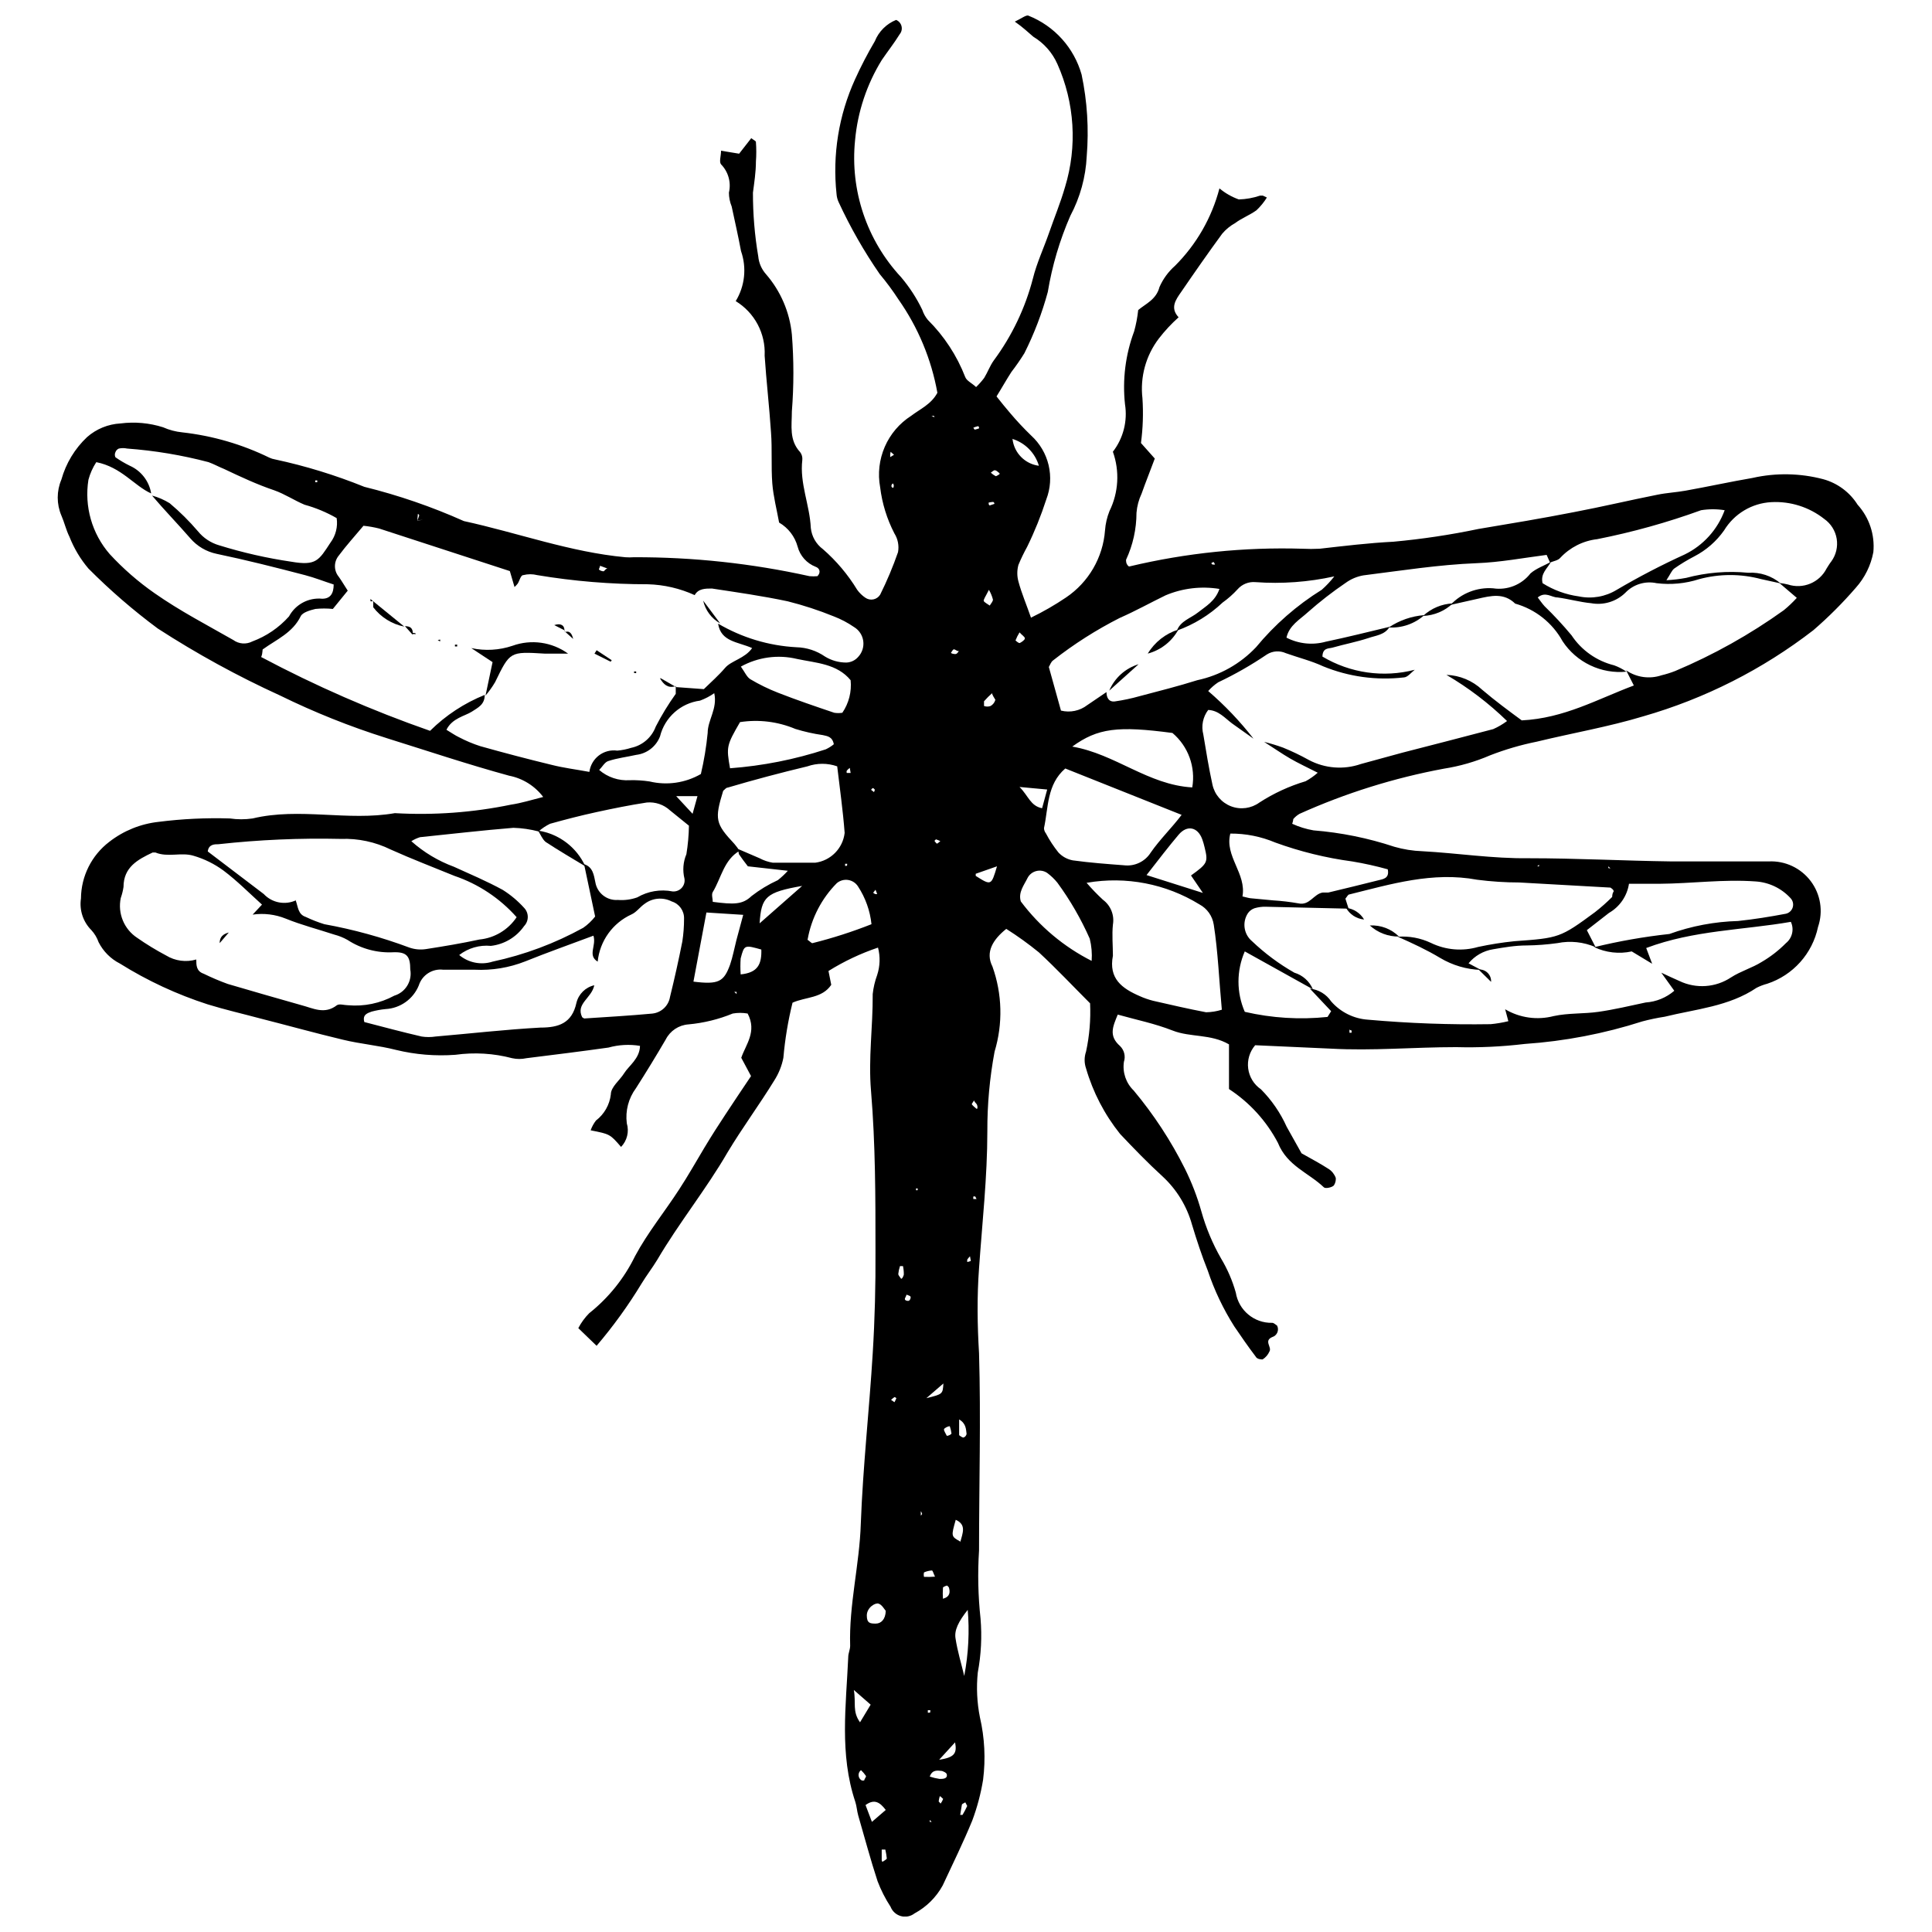 <?xml version="1.0" encoding="UTF-8"?>
<!-- Uploaded to: SVG Repo, www.svgrepo.com, Generator: SVG Repo Mixer Tools -->
<svg width="800px" height="800px" version="1.1" viewBox="144 144 512 512" xmlns="http://www.w3.org/2000/svg">
 <defs>
  <clipPath id="a">
   <path d="m159 148.09h482v503.81h-482z"/>
  </clipPath>
 </defs>
 <g clip-path="url(#a)">
  <path d="m376.69 395.12c-4.602 1.551-9.012 3.633-13.133 6.203l0.734 3.664c-2.426 3.609-6.707 3.156-10.262 4.734-1.188 4.797-1.996 9.68-2.426 14.602-0.418 2.144-1.242 4.191-2.422 6.031-3.945 6.426-8.457 12.516-12.348 18.996-5.637 9.754-12.91 18.715-18.66 28.523-1.297 2.141-2.875 4.172-4.172 6.312v0.004c-3.519 5.797-7.496 11.301-11.895 16.461l-4.848-4.68c0.754-1.449 1.723-2.781 2.875-3.945 5.141-4.082 9.301-9.262 12.176-15.164 3.324-6.199 7.836-11.727 11.668-17.645 2.367-3.609 4.453-7.328 6.652-10.992 2.199-3.664 3.719-5.977 5.637-8.906 1.918-2.93 4.453-6.707 6.766-10.148l-2.59-4.848c1.184-3.496 4.227-6.934 1.691-11.727-1.309-0.23-2.644-0.23-3.949 0-3.742 1.539-7.695 2.508-11.723 2.875-2.578 0.18-4.867 1.699-6.035 4.004-2.535 4.34-5.188 8.68-7.891 12.91-1.98 2.668-2.848 6.004-2.426 9.301 0.664 2.207 0.082 4.602-1.52 6.258-2.93-3.383-2.93-3.383-8.062-4.398 0.328-0.934 0.805-1.809 1.41-2.594 2.203-1.68 3.625-4.184 3.945-6.934 0-1.973 2.367-3.719 3.551-5.637 1.184-1.918 4.117-3.832 4.172-7.215-2.781-0.461-5.629-0.309-8.344 0.449-7.215 1.016-14.488 1.918-21.762 2.82h0.004c-1.246 0.273-2.535 0.273-3.777 0-4.91-1.297-10.023-1.602-15.051-0.902-5.281 0.391-10.586-0.047-15.73-1.297-4.621-1.184-9.473-1.578-14.094-2.707-7.328-1.746-14.602-3.777-21.93-5.637-4.621-1.238-9.301-2.312-13.867-3.719-8.176-2.637-15.996-6.269-23.281-10.824-2.43-1.234-4.402-3.211-5.637-5.641-0.414-1.188-1.066-2.281-1.918-3.211-2.203-2.203-3.227-5.32-2.762-8.398 0.047-5.891 2.816-11.426 7.496-14.996 3.785-2.945 8.312-4.781 13.078-5.301 6.262-0.797 12.578-1.098 18.887-0.902 2 0.293 4.031 0.293 6.031 0 12.457-2.988 25.199 0.789 37.715-1.41v0.004c10.312 0.594 20.664-0.164 30.781-2.258 2.707-0.395 5.356-1.238 8.512-2.031v0.004c-2.211-2.926-5.422-4.934-9.02-5.637-10.938-2.988-21.703-6.594-32.527-9.977v-0.004c-9.668-3.043-19.09-6.812-28.188-11.273-11.227-5.121-22.059-11.055-32.414-17.758-6.516-4.832-12.66-10.145-18.379-15.898-2.121-2.504-3.816-5.344-5.016-8.398-0.902-1.805-1.352-3.832-2.141-5.637h-0.004c-1.293-3.047-1.293-6.484 0-9.527 1.203-4.312 3.562-8.211 6.82-11.277 2.465-2.16 5.582-3.43 8.852-3.606 3.789-0.484 7.637-0.137 11.277 1.016 1.625 0.723 3.356 1.18 5.129 1.352 8.012 0.898 15.812 3.168 23.055 6.707 0.469 0.219 0.961 0.371 1.469 0.453 8.086 1.734 16.008 4.168 23.676 7.269 9.047 2.238 17.875 5.273 26.383 9.078 14.262 3.102 28.188 8.23 42.789 9.582h-0.004c0.754 0.055 1.504 0.055 2.258 0 15.656-0.051 31.273 1.633 46.562 5.019 0.695 0.062 1.395 0.062 2.086 0 1.129-1.184 0.395-2.199-0.449-2.481-2.367-0.914-4.148-2.906-4.793-5.356-0.734-2.688-2.496-4.973-4.906-6.371-0.621-3.438-1.523-6.879-1.805-10.371-0.34-4.512 0-9.02-0.34-13.531-0.449-6.82-1.238-13.586-1.691-20.352h0.004c0.137-2.871-0.504-5.727-1.852-8.266-1.352-2.539-3.359-4.672-5.816-6.164 2.434-3.984 2.949-8.844 1.41-13.25-0.734-3.945-1.637-7.891-2.481-11.84v0.004c-0.477-1.164-0.727-2.41-0.73-3.664 0.637-2.695-0.152-5.523-2.086-7.5-0.562-0.676 0-2.199 0-3.609l4.793 0.789 3.215-4.117c0.621 0.508 1.238 0.734 1.238 1.016l-0.004 0.004c0.129 1.727 0.129 3.461 0 5.188 0 2.762-0.449 5.637-0.789 8.23-0.012 5.664 0.461 11.324 1.41 16.91 0.164 1.734 0.875 3.375 2.031 4.68 3.902 4.488 6.305 10.086 6.875 16.008 0.535 6.773 0.535 13.578 0 20.352 0 3.777-0.789 7.609 2.199 10.824 0.449 0.598 0.648 1.344 0.566 2.086-0.734 6.199 1.973 11.895 2.254 17.984 0.227 2.246 1.395 4.297 3.211 5.637 3.562 3.102 6.621 6.734 9.078 10.766 0.586 0.816 1.309 1.523 2.141 2.086 0.621 0.441 1.398 0.609 2.144 0.461 0.746-0.152 1.398-0.602 1.801-1.25 1.816-3.652 3.398-7.418 4.738-11.273 0.309-1.715-0.031-3.484-0.961-4.961-1.98-3.82-3.258-7.961-3.777-12.234-0.668-3.617-0.238-7.352 1.227-10.727 1.465-3.375 3.906-6.234 7.004-8.215 2.367-1.805 5.301-3.043 6.934-6.09l0.004 0.004c-1.594-8.902-5.117-17.352-10.316-24.75-1.516-2.336-3.172-4.574-4.961-6.707-4.168-6.031-7.805-12.402-10.883-19.055-0.316-0.672-0.508-1.398-0.562-2.141-1.121-10.406 0.57-20.918 4.906-30.445 1.566-3.453 3.316-6.82 5.242-10.09 1.035-2.566 3.07-4.598 5.637-5.637 0.711 0.293 1.242 0.902 1.43 1.648 0.191 0.742 0.016 1.535-0.473 2.129-1.465 2.367-3.156 4.512-4.734 6.82-3.988 6.457-6.422 13.754-7.102 21.309-1.344 13.273 3.094 26.48 12.176 36.25 2.242 2.641 4.137 5.559 5.637 8.68 0.32 0.969 0.816 1.867 1.465 2.652 4.332 4.305 7.711 9.469 9.922 15.164 0.395 1.016 1.746 1.578 2.875 2.648 0.777-0.75 1.496-1.559 2.144-2.426 0.902-1.465 1.523-3.215 2.535-4.621 4.816-6.504 8.336-13.871 10.371-21.703 1.016-4.117 2.875-8.062 4.285-12.121 1.41-4.059 3.043-8.004 4.227-12.121h0.004c3.289-10.766 2.57-22.363-2.031-32.641-1.332-3-3.559-5.519-6.371-7.215-1.41-1.184-2.648-2.422-4.902-4 1.691-0.789 3.043-1.859 3.609-1.578l-0.004-0.004c6.875 2.727 12.086 8.5 14.094 15.617 1.5 7.113 1.953 14.402 1.355 21.648-0.262 5.516-1.746 10.906-4.344 15.785-2.816 6.453-4.824 13.23-5.973 20.18-1.52 5.606-3.598 11.047-6.203 16.234-1.062 1.711-2.211 3.367-3.438 4.961-1.352 2.086-2.535 4.227-3.945 6.484 1.352 1.691 2.426 3.043 3.551 4.34 1.773 2.106 3.656 4.117 5.637 6.031 2.293 2.09 3.902 4.82 4.617 7.84 0.715 3.016 0.5 6.18-0.613 9.074-1.391 4.305-3.086 8.508-5.074 12.57-0.859 1.555-1.633 3.152-2.312 4.793-0.395 1.438-0.395 2.957 0 4.394 0.844 3.156 2.141 6.144 3.324 9.582v0.004c3.227-1.559 6.336-3.348 9.305-5.356 5.973-4.031 9.773-10.574 10.316-17.758 0.129-1.762 0.527-3.492 1.184-5.129 2.41-4.906 2.738-10.582 0.902-15.73 2.758-3.566 3.922-8.117 3.211-12.57-0.707-6.547 0.121-13.168 2.426-19.336 0.512-1.848 0.871-3.731 1.07-5.637 1.918-1.637 4.793-2.762 5.637-6.09 0.945-2.156 2.352-4.078 4.117-5.637 5.684-5.668 9.75-12.754 11.781-20.52 1.523 1.27 3.262 2.262 5.129 2.93 1.918-0.055 3.82-0.398 5.637-1.012h0.734l1.07 0.508v-0.004c-0.77 1.242-1.699 2.379-2.762 3.383-1.805 1.297-4.004 2.141-5.637 3.383-1.309 0.723-2.477 1.68-3.441 2.82-3.719 5.074-7.328 10.262-10.879 15.445-1.465 2.086-2.988 4.227-0.676 6.707-1.918 1.715-3.672 3.602-5.242 5.641-3.445 4.516-5 10.195-4.34 15.84 0.258 3.949 0.129 7.914-0.395 11.84l3.664 4.117c-1.184 3.215-2.426 6.258-3.496 9.301v-0.004c-0.75 1.598-1.207 3.316-1.352 5.074-0.008 4.305-0.949 8.555-2.766 12.457 0 0.34 0 0.902 0.34 1.352 0.34 0.449 0.449 0.449 0.621 0.395v0.004c14.984-3.57 30.375-5.144 45.773-4.68 1.523 0.078 3.047 0.078 4.566 0 6.484-0.734 12.965-1.523 19.562-1.859 7.574-0.695 15.105-1.824 22.551-3.383 8.457-1.41 16.91-2.82 25.254-4.453 7.441-1.41 14.77-3.156 22.156-4.621 2.481-0.508 4.961-0.621 7.441-1.07 5.977-1.07 11.895-2.367 17.812-3.383v-0.004c6.156-1.379 12.555-1.262 18.66 0.34 3.781 1.031 7.043 3.445 9.133 6.766 3.094 3.418 4.609 7.981 4.172 12.57-0.652 3.5-2.254 6.758-4.625 9.414-3.481 4.027-7.246 7.797-11.273 11.273-13.453 10.395-28.758 18.145-45.098 22.832-9.133 2.762-18.66 4.398-28.188 6.707-4.211 0.848-8.344 2.055-12.348 3.609-3.93 1.699-8.059 2.891-12.289 3.551-13.168 2.449-26 6.461-38.219 11.953-0.645 0.367-1.215 0.844-1.691 1.41 0 0 0 0.449-0.281 1.238h-0.004c1.797 0.82 3.691 1.41 5.641 1.746 7.289 0.582 14.48 2.039 21.422 4.344 2.422 0.699 4.922 1.098 7.441 1.184 9.301 0.508 18.547 1.973 28.188 1.859 12.629 0 25.199 0.676 37.828 0.844h24.242 1.523-0.008c4.348-0.215 8.523 1.742 11.141 5.219 2.621 3.477 3.348 8.027 1.938 12.145-1.484 7.062-6.617 12.797-13.473 15.055-0.973 0.258-1.918 0.617-2.816 1.07-7.328 4.961-16.121 5.637-24.352 7.668h-0.004c-1.992 0.305-3.969 0.719-5.918 1.238-10.113 3.246-20.578 5.254-31.176 5.977-6.019 0.719-12.09 1.004-18.152 0.844-11.273 0-22.156 1.016-33.262 0.395l-20.012-0.902c-1.465 1.703-2.137 3.949-1.848 6.176 0.289 2.231 1.516 4.227 3.371 5.496 2.848 2.871 5.16 6.231 6.82 9.922l3.945 7.047c2.594 1.465 4.961 2.707 7.215 4.172h0.004c0.855 0.566 1.508 1.398 1.859 2.367 0.055 0.695-0.125 1.387-0.508 1.973-0.508 0.562-2.254 0.902-2.648 0.508-4.059-3.891-9.695-5.637-12.176-11.781v-0.004c-3.035-5.781-7.5-10.691-12.969-14.262v-11.84c-4.848-2.82-10.203-1.805-14.938-3.664s-9.527-2.82-14.543-4.227c-1.297 3.156-2.481 5.637 0.621 8.344h-0.004c1.105 1.082 1.5 2.703 1.016 4.172-0.414 2.809 0.551 5.641 2.594 7.609 5.32 6.367 9.879 13.328 13.586 20.746 1.793 3.617 3.246 7.391 4.34 11.273 1.223 4.375 2.984 8.578 5.242 12.516 1.695 2.82 3 5.856 3.891 9.02 0.762 4.703 4.879 8.125 9.641 8.008 0.449 0 0.844 0.449 1.297 0.734v-0.004c0.297 0.57 0.32 1.238 0.07 1.828s-0.754 1.035-1.367 1.219c-2.312 1.016 0 2.648-0.734 3.832-0.375 0.859-1.004 1.586-1.805 2.086-0.34 0-1.465 0-1.859-0.789-1.973-2.594-3.832-5.301-5.637-7.949-2.941-4.637-5.309-9.617-7.047-14.828-1.578-3.945-2.93-8.062-4.172-12.176-1.363-4.883-4.055-9.293-7.777-12.738-3.891-3.551-7.609-7.387-11.273-11.273l-0.004-0.004c-4.117-5.137-7.184-11.039-9.02-17.363-0.5-1.441-0.5-3.012 0-4.453 0.906-4.199 1.27-8.5 1.07-12.797-4.621-4.621-8.906-9.188-13.531-13.473h0.004c-2.766-2.258-5.664-4.348-8.684-6.258-3.438 2.762-5.637 6.09-3.664 9.977v0.004c2.598 7.262 2.797 15.164 0.566 22.547-1.301 6.953-1.945 14.012-1.918 21.086 0 12.176-1.352 24.184-2.199 36.305-0.562 7.555-0.449 15.164 0 22.551 0.508 17.418 0 34.84 0 52.258v-0.004c-0.387 6.016-0.254 12.051 0.395 18.043 0.402 4.781 0.156 9.598-0.73 14.316-0.402 3.953-0.211 7.941 0.562 11.84 1.258 5.43 1.543 11.043 0.844 16.574-0.602 3.691-1.566 7.316-2.875 10.824-2.312 5.637-5.074 11.273-7.836 17.195v-0.004c-1.715 3.129-4.301 5.695-7.441 7.387-1.023 0.801-2.367 1.07-3.621 0.727-1.258-0.344-2.273-1.262-2.746-2.477-1.387-2.125-2.539-4.391-3.441-6.762-1.859-5.637-3.438-11.613-5.129-17.418-0.34-1.184-0.395-2.481-0.789-3.664-4.227-12.629-2.426-25.48-1.859-38.332 0-1.016 0.508-1.973 0.508-2.988-0.34-10.879 2.481-21.477 2.82-32.359 0.562-15.109 2.254-30.215 3.156-45.098 0.562-9.074 0.789-18.152 0.734-27.227 0-14.148 0-28.188-1.184-42.395-0.734-8.625 0.508-16.91 0.449-25.594l-0.004-0.004c0.184-1.734 0.582-3.438 1.184-5.074 0.773-2.352 0.852-4.875 0.227-7.273zm-122.11-113.09 1.578-0.34-1.578 0.281v0.004c0.195-0.441 0.363-0.891 0.508-1.352 0 0 0-0.281-0.34-0.449zm182.65 45.379c0 1.297 0.508 2.648 2.141 2.481l0.004 0.004c2.246-0.32 4.469-0.789 6.652-1.41 5.129-1.352 10.262-2.648 15.277-4.227 5.953-1.266 11.379-4.316 15.559-8.738 4.941-5.984 10.824-11.129 17.418-15.223 1.219-1.078 2.332-2.266 3.328-3.551-6.863 1.516-13.906 2.027-20.914 1.523-1.793-0.156-3.555 0.559-4.734 1.914-1.191 1.301-2.512 2.473-3.949 3.496-3.481 3.293-7.609 5.824-12.117 7.441 0.957-2.594 3.664-3.269 5.637-4.848s4.512-2.93 5.637-6.199c-4.82-0.789-9.762-0.203-14.262 1.691-4.059 1.973-8.004 4.172-12.121 5.977v-0.004c-6.254 3.172-12.184 6.945-17.703 11.277-0.562 0.395-0.789 1.184-1.129 1.746l3.215 11.555c2.434 0.609 5.008 0.07 6.992-1.465zm117.77-34.496c-0.902 1.746-2.82 3.043-2.199 5.637 2.91 1.84 6.176 3.031 9.586 3.496 3.461 0.73 7.074 0.105 10.09-1.75 5.828-3.426 11.832-6.551 17.984-9.355 4.918-2.387 8.719-6.594 10.598-11.727-2.074-0.336-4.184-0.336-6.258 0-8.961 3.254-18.156 5.816-27.512 7.668-3.754 0.43-7.234 2.188-9.809 4.961-0.562 0.676-1.746 0.844-2.707 1.238l-0.898-2.027c-6.144 0.789-12.348 1.973-18.602 2.199-10.035 0.395-19.957 1.973-29.879 3.215v-0.004c-1.711 0.285-3.332 0.961-4.738 1.973-3.527 2.394-6.898 5.012-10.09 7.836-2.086 1.918-4.906 3.438-5.637 6.707 3.215 1.664 6.941 2.047 10.43 1.074 5.637-1.184 11.273-2.594 16.91-3.945-1.297 2.199-3.777 2.312-5.637 2.988-3.102 1.016-6.371 1.637-9.527 2.535-1.016 0.281-2.594 0-2.648 2.367 7.359 4.391 16.172 5.652 24.465 3.496-0.957 0.734-1.859 1.973-2.875 2.031v-0.004c-7.254 0.84-14.605-0.168-21.367-2.93-3.156-1.465-6.594-2.312-9.922-3.496h0.004c-1.625-0.738-3.512-0.613-5.019 0.34-4.106 2.789-8.422 5.258-12.91 7.383-0.98 0.652-1.871 1.43-2.648 2.312 4.414 3.797 8.438 8.027 12.008 12.625l-5.637-4.004c-1.973-1.465-3.609-3.496-6.371-3.609v0.004c-1.406 1.848-1.883 4.238-1.297 6.484 0.734 4.453 1.465 8.906 2.426 13.305 0.566 2.629 2.43 4.789 4.941 5.746 2.516 0.957 5.344 0.574 7.516-1.012 3.789-2.449 7.91-4.348 12.234-5.637 1.152-0.629 2.231-1.387 3.211-2.254-2.875-1.465-5.188-2.535-7.328-3.777-2.141-1.238-4.566-2.93-6.879-4.398h0.004c1.695 0.418 3.371 0.926 5.016 1.523 2.336 0.949 4.617 2.043 6.82 3.269 4.254 2.262 9.262 2.652 13.812 1.07l10.938-2.988c8.062-2.086 16.066-4.117 24.129-6.258h-0.004c1.297-0.574 2.527-1.293 3.664-2.141-4.84-4.711-10.234-8.82-16.066-12.234 3.531 0.125 6.898 1.527 9.473 3.945 3.438 2.93 7.102 5.637 10.484 8.117 11.273-0.562 20.07-5.637 29.707-9.246l-2.031-4.004 0.004 0.004c2.742 1.875 6.207 2.356 9.359 1.297 1.227-0.293 2.43-0.668 3.606-1.129 10.176-4.281 19.84-9.688 28.809-16.121 1.227-1.004 2.375-2.098 3.438-3.269l-4.621-3.945c0.758 0.078 1.512 0.211 2.254 0.395 3.996 1.316 8.355-0.48 10.262-4.231 0.395-0.621 0.789-1.297 1.238-1.859 1.27-1.734 1.785-3.906 1.438-6.027-0.352-2.121-1.539-4.012-3.297-5.246-3.981-3.144-8.973-4.727-14.039-4.453-5.152 0.273-9.836 3.082-12.512 7.496-2.039 2.894-4.746 5.254-7.894 6.879-1.836 0.953-3.606 2.023-5.297 3.211-0.676 0.508-1.016 1.465-2.086 3.102 1.758-0.09 3.508-0.297 5.242-0.621 5.359-1.43 10.938-1.891 16.461-1.352 3.113-0.199 6.18 0.812 8.566 2.816l-5.129-1.129v0.004c-5.391-1.453-11.07-1.453-16.461 0-3.633 1.172-7.484 1.539-11.273 1.07-3.016-0.656-6.156 0.305-8.289 2.535-2.394 2.34-5.781 3.371-9.074 2.766-2.988-0.281-5.918-1.129-8.906-1.523-1.637 0-3.156-1.691-5.242 0 0.621 0.789 1.129 1.578 1.805 2.312h-0.004c2.523 2.441 4.914 5.019 7.16 7.723 2.633 3.965 6.656 6.801 11.273 7.949 1.16 0.414 2.262 0.984 3.273 1.688-3.289 0.324-6.598-0.258-9.578-1.68-2.981-1.418-5.516-3.625-7.336-6.379-2.684-4.879-7.211-8.473-12.57-9.98-2.988-2.93-6.426-2.086-9.867-1.297l-7.273 1.637h0.004c2.894-3.102 7.043-4.719 11.273-4.398 3.777 0.582 7.574-0.93 9.922-3.945 1.465-1.297 3.664-2.086 5.41-3.043zm-215.34 76.102 5.637 2.426c1.09 0.582 2.273 0.984 3.496 1.184h11.273c4.094-0.539 7.297-3.789 7.777-7.891-0.449-5.977-1.297-11.84-1.973-17.645-2.555-0.898-5.336-0.898-7.891 0-7.047 1.691-14.094 3.551-21.141 5.637-0.449 0-0.789 0.562-1.184 0.844-2.312 7.555-2.086 8.68 2.988 14.094 0.484 0.574 0.938 1.176 1.352 1.805-4.172 2.426-4.848 7.215-7.102 10.938-0.395 0.621 0 1.805 0 2.594 5.637 0.734 7.891 0.734 10.262-1.523h-0.004c2.16-1.676 4.508-3.094 6.992-4.231 0.949-0.75 1.836-1.582 2.648-2.481l-10.598-1.184c-0.902-1.184-1.691-2.199-2.367-3.215v0.004c-0.117-0.441-0.176-0.898-0.168-1.355zm227.18 25.988c-3.176-1.379-6.695-1.754-10.09-1.07-2.711 0.379-5.441 0.586-8.176 0.621-2.988 0-5.977 0.508-8.906 1.016-2.543 0.406-4.848 1.73-6.484 3.719l3.269 1.746v0.004c-3.797-0.129-7.5-1.215-10.766-3.16-3.551-2.141-7.328-3.891-11.273-5.637 3.023-0.223 6.051 0.34 8.793 1.637 3.894 1.895 8.355 2.277 12.516 1.07 3.184-0.684 6.398-1.191 9.641-1.523 11.781-0.844 12.121-0.902 21.367-7.723h-0.004c1.586-1.238 3.094-2.574 4.512-4 0 0 0-0.902 0.34-1.352 0.336-0.453-0.793-1.129-0.793-1.129l-24.07-1.352v-0.004c-3.769 0-7.535-0.246-11.273-0.73-11.781-2.199-22.887 1.184-33.824 3.891-0.395 0-0.676 0.676-1.07 1.129l0.844 2.648-21.93-0.508v-0.004c-1.012-0.023-2.019 0.109-2.988 0.395-0.707 0.238-1.316 0.691-1.746 1.297-1.59 2.394-1.129 5.598 1.07 7.441 3.387 3.227 7.152 6.031 11.219 8.344 2.207 0.66 4.008 2.273 4.902 4.398l-18.039-10.035c-2.227 5.106-2.227 10.906 0 16.012 7.184 1.664 14.598 2.121 21.93 1.352 0 0 0.508-0.789 0.957-1.523l-5.637-5.977v0.004c2.289 0.23 4.356 1.469 5.637 3.379 2.492 2.863 6.023 4.609 9.812 4.852 10.793 0.961 21.633 1.355 32.469 1.184 1.578-0.148 3.141-0.414 4.68-0.789l-0.844-3.156v-0.004c3.871 2.289 8.496 2.938 12.852 1.805 3.891-0.844 7.949-0.562 11.895-1.129 3.945-0.562 8.344-1.578 12.516-2.481v0.004c2.785-0.191 5.438-1.277 7.555-3.102l-3.441-4.793c1.578 0.734 3.215 1.523 4.793 2.199 4.414 2.121 9.621 1.758 13.699-0.957 2.535-1.637 5.637-2.535 8.062-4.059 2.371-1.379 4.551-3.066 6.481-5.019 1.684-1.355 2.219-3.684 1.297-5.637-12.629 2.199-25.762 2.199-38.332 6.934l1.578 4.172-5.414-3.269c-3.34 0.73-6.828 0.332-9.922-1.129 6.551-1.598 13.199-2.766 19.902-3.492 5.848-2.113 11.992-3.273 18.207-3.441 4.227-0.449 8.457-1.129 12.629-1.918v0.004c0.887-0.191 1.598-0.852 1.855-1.719 0.258-0.871 0.023-1.809-0.617-2.453-2.398-2.602-5.711-4.176-9.242-4.398-8.512-0.621-16.91 0.562-25.426 0.621h-8.117c-0.496 3.246-2.449 6.09-5.301 7.723l-5.863 4.566zm-280.12-30.664c-2.172-0.57-4.406-0.891-6.652-0.961-8.285 0.676-16.516 1.637-24.746 2.481-0.816 0.254-1.594 0.613-2.312 1.07 3.301 2.941 7.125 5.238 11.277 6.766 4.34 1.973 8.738 3.832 12.965 6.144 2.082 1.316 3.981 2.91 5.637 4.738 1.305 1.352 1.305 3.492 0 4.848-2.043 2.926-5.246 4.836-8.793 5.242-3.008-0.293-6.012 0.574-8.402 2.422 2.457 2.062 5.797 2.723 8.852 1.75 8.402-1.797 16.492-4.816 24.016-8.965 1.195-0.832 2.258-1.84 3.156-2.988l-2.93-13.867c2.367 0.734 2.594 2.93 2.988 4.793 0.484 2.867 3.074 4.894 5.973 4.68 1.738 0.137 3.488-0.094 5.133-0.68 2.82-1.648 6.148-2.207 9.355-1.578 0.902 0.082 1.789-0.258 2.406-0.918 0.617-0.66 0.895-1.57 0.75-2.465-0.535-2.156-0.359-4.434 0.508-6.481 0.41-2.5 0.633-5.023 0.676-7.555l-5.016-4.059c-1.66-1.531-3.894-2.289-6.144-2.086-4.453 0.676-8.906 1.578-13.305 2.535-4.398 0.957-8.285 1.973-12.348 3.102h0.004c-1.102 0.535-2.129 1.219-3.047 2.031zm-75.766 22.039 2.481-2.648c-3.438-3.102-6.594-6.312-10.203-9.02-2.414-1.777-5.125-3.113-8.004-3.945-3.215-0.957-6.766 0.508-10.035-0.844h-0.734c-3.945 1.859-7.723 3.891-7.723 9.133v-0.004c-0.148 1-0.395 1.98-0.73 2.934-0.852 4.07 0.867 8.25 4.34 10.539 2.457 1.715 5.019 3.277 7.668 4.68 2.398 1.469 5.305 1.859 8.004 1.07 0 1.523 0 3.102 1.973 3.777 2.074 1.016 4.199 1.918 6.371 2.707 6.484 1.918 13.023 3.777 19.562 5.637 3.043 0.789 6.09 2.535 9.359 0 0.676-0.449 1.973 0 2.93 0 4.254 0.383 8.531-0.5 12.289-2.535 2.969-0.898 4.789-3.883 4.227-6.934 0-3.551-0.957-4.68-4.453-4.566-4.305 0.227-8.566-0.918-12.176-3.269-1.102-0.621-2.273-1.094-3.496-1.41-4.285-1.41-8.68-2.535-12.852-4.227-2.785-1.133-5.82-1.504-8.797-1.074zm-26.664-111.05c1.652 0.445 3.227 1.129 4.68 2.031 2.699 2.269 5.207 4.758 7.496 7.441 1.457 1.785 3.422 3.086 5.637 3.719 6.25 1.938 12.641 3.391 19.113 4.34 6.594 1.129 7.273-0.34 10.371-5.074v0.004c1.383-1.859 1.973-4.191 1.637-6.484-2.676-1.539-5.539-2.734-8.512-3.551-2.707-1.129-5.188-2.82-8.062-3.832-4.512-1.523-8.852-3.551-13.246-5.637-1.41-0.562-2.707-1.297-4.117-1.805v-0.004c-7.07-1.863-14.301-3.07-21.59-3.606-0.727-0.156-1.477-0.156-2.199 0-0.422 0.18-0.75 0.527-0.902 0.957-0.211 0.426-0.211 0.926 0 1.352 1.215 0.852 2.496 1.605 3.832 2.258 2.992 1.34 5.109 4.094 5.637 7.328-4.453-1.973-7.891-6.992-14.543-8.289-0.945 1.438-1.648 3.019-2.086 4.68-1.117 7.07 0.945 14.27 5.637 19.676 3.578 3.879 7.566 7.356 11.895 10.371 6.766 4.734 13.758 8.344 20.859 12.402 1.465 1.07 3.406 1.223 5.016 0.395 3.746-1.387 7.098-3.668 9.754-6.652 1.715-3.195 5.188-5.039 8.793-4.68 2.141 0 3.043-1.352 3.043-3.777-2.481-0.789-5.016-1.805-7.609-2.481-7.781-2.031-15.559-4.004-23.395-5.637-2.719-0.562-5.176-2.012-6.988-4.113-3.383-3.891-6.992-7.609-10.148-11.332zm138.57 50.734 7.668 0.562c1.918-1.859 4.004-3.719 5.637-5.637 1.637-1.918 5.242-2.481 7.16-5.242-3.777-1.691-8.285-1.637-9.02-6.484v0.004c6.312 3.715 13.426 5.863 20.742 6.258 2.727 0.062 5.371 0.926 7.613 2.481 1.695 1.035 3.648 1.582 5.637 1.578 1.219-0.043 2.363-0.594 3.156-1.523 1.051-1.133 1.535-2.684 1.316-4.215s-1.117-2.883-2.445-3.676c-1.664-1.148-3.465-2.094-5.356-2.82-3.977-1.617-8.066-2.957-12.23-4-6.652-1.41-13.359-2.367-20.07-3.383-1.746 0-3.609 0-4.566 1.746-3.898-1.777-8.117-2.758-12.402-2.875-9.82 0.004-19.625-0.805-29.312-2.422-1.223-0.312-2.5-0.312-3.723 0-0.676 0-0.957 1.465-1.465 2.254-0.258 0.324-0.539 0.625-0.844 0.902l-1.238-4.227-34.613-11.273-0.004-0.004c-1.371-0.344-2.766-0.59-4.172-0.734-2.367 2.82-4.566 5.242-6.539 7.891v0.004c-1.363 1.633-1.363 4.004 0 5.637 0.844 1.184 1.578 2.481 2.367 3.664l-3.945 4.848c-1.535-0.156-3.086-0.156-4.621 0-1.41 0.34-3.383 0.902-3.891 1.918-2.141 4.398-6.371 6.144-9.977 8.738-0.281 0 0 0.902-0.508 2.086 14.398 7.648 29.363 14.188 44.758 19.559 4.148-4.106 9.074-7.344 14.488-9.523 0 2.535-1.691 3.324-3.438 4.453-1.746 1.129-5.188 1.691-6.707 4.793 1.238 0.734 2.254 1.465 3.324 1.973v-0.004c1.805 0.953 3.691 1.746 5.637 2.371 6.277 1.766 12.59 3.422 18.941 4.961 3.102 0.789 6.312 1.184 9.977 1.859 0.227-1.73 1.133-3.301 2.519-4.359 1.387-1.059 3.141-1.52 4.867-1.277 1.246-0.109 2.473-0.355 3.664-0.734 3.008-0.625 5.477-2.758 6.539-5.637 1.555-3.019 3.324-5.922 5.301-8.684v-2.141zm-21.59 65.902c-6.312 2.367-12.234 4.453-18.098 6.82-4.246 1.672-8.801 2.422-13.359 2.199h-8.344c-2.883-0.352-5.609 1.402-6.484 4.172-1.477 3.609-4.898 6.047-8.793 6.258-1.258 0.121-2.5 0.348-3.719 0.676-1.07 0.395-2.481 0.789-1.918 2.762 5.016 1.297 10.035 2.648 15.164 3.832v0.004c1.23 0.191 2.488 0.191 3.719 0 9.246-0.789 18.492-1.859 27.793-2.367 4.793 0 8.344-1.129 9.527-6.539 0.562-2.336 2.398-4.148 4.734-4.68-0.676 3.438-4.961 4.848-3.215 8.457 0 0 0.449 0.395 0.676 0.34 5.977-0.395 12.008-0.734 17.984-1.297l0.004-0.004c2.348-0.27 4.234-2.062 4.621-4.398 1.203-4.887 2.293-9.789 3.269-14.715v0.004c0.305-1.996 0.457-4.012 0.453-6.031 0.062-2.086-1.277-3.957-3.273-4.566-2.305-1.184-5.086-0.941-7.156 0.617-1.238 0.844-2.199 2.254-3.496 2.82-5.004 2.281-8.414 7.047-8.965 12.516-2.762-1.691-0.281-4.172-1.125-6.879zm-78.922-9.414c0.676 1.859 0.621 3.777 2.707 4.453h-0.004c1.586 0.758 3.227 1.398 4.906 1.918 7.688 1.387 15.23 3.465 22.547 6.199 1.414 0.488 2.922 0.625 4.398 0.395 4.734-0.734 9.473-1.523 14.148-2.535 4.012-0.391 7.633-2.566 9.867-5.918-4.449-5.012-10.121-8.781-16.461-10.938-5.637-2.312-11.273-4.453-16.91-6.992h-0.004c-4.094-2.016-8.629-2.984-13.191-2.816-10.84-0.25-21.688 0.219-32.469 1.41-1.016 0-2.594 0-2.82 1.918 4.906 3.777 9.922 7.496 14.828 11.273 2.211 2.363 5.699 3.023 8.625 1.633zm209.6-4.621h-0.004c1.359 1.586 2.809 3.09 4.34 4.508 2.062 1.52 3.086 4.074 2.652 6.598-0.281 2.707 0 5.637 0 8.23-1.184 6.09 2.426 8.68 7.102 10.711 1.145 0.516 2.332 0.93 3.551 1.238 4.68 1.07 9.301 2.141 14.035 3.043h0.004c1.414-0.023 2.82-0.25 4.172-0.676-0.734-7.891-1.016-15.332-2.141-22.551l-0.004 0.004c-0.344-2.281-1.746-4.266-3.777-5.356-8.891-5.473-19.473-7.516-29.766-5.75zm-5.637-30.273c-4.906 4.227-4.453 10.316-5.637 15.785h-0.004c0.012 0.512 0.188 1.004 0.508 1.41 0.941 1.793 2.055 3.492 3.324 5.07 1.02 1.09 2.363 1.824 3.832 2.086 4.512 0.621 9.02 0.957 13.531 1.297 2.824 0.348 5.594-0.973 7.102-3.383 2.426-3.496 5.637-6.594 8.176-9.977zm46.621 33.824c1.465 0.34 1.973 0.508 2.481 0.562l5.977 0.562h-0.004c2.246 0.137 4.488 0.402 6.707 0.793 2.988 0.676 4.059-2.535 6.484-2.875h1.465c4.398-1.07 8.738-2.086 13.137-3.215 1.297-0.34 3.102-0.449 2.594-2.93l-0.004-0.004c-3.098-0.863-6.238-1.559-9.414-2.086-6.961-0.93-13.805-2.613-20.406-5.016-3.762-1.586-7.809-2.394-11.895-2.367-1.578 6.031 4.34 10.598 3.211 16.688zm-143.19-32.359c0.844-3.582 1.445-7.215 1.801-10.879 0-3.438 2.648-6.426 1.746-10.543h0.004c-1.168 0.816-2.438 1.48-3.777 1.973-5.144 0.68-9.348 4.438-10.598 9.473-1.031 2.68-3.461 4.57-6.316 4.902-2.481 0.562-5.016 0.844-7.387 1.637-0.957 0.281-1.578 1.523-2.426 2.367h0.004c2.246 1.934 5.164 2.906 8.117 2.707 1.758-0.043 3.512 0.07 5.246 0.336 4.613 1.105 9.477 0.398 13.586-1.973zm130.22 3.551c0.934-5.398-1.059-10.891-5.246-14.43-14.488-1.918-19.785-1.297-26.551 3.609 11.445 1.973 20.07 10.145 31.797 10.82zm-119.62-32.02c1.07 1.523 1.578 2.762 2.481 3.324v0.004c2.356 1.402 4.828 2.609 7.383 3.606 4.906 1.918 9.867 3.609 14.883 5.301 0.711 0.113 1.434 0.113 2.144 0 1.723-2.527 2.5-5.582 2.195-8.625-3.609-4.398-9.188-4.566-14.207-5.637h0.004c-5.043-1.215-10.352-0.488-14.883 2.027zm-2.875 26.945c8.625-0.641 17.145-2.324 25.367-5.016 0.77-0.359 1.488-0.812 2.141-1.352-0.395-2.031-1.691-2.141-2.93-2.426-2.465-0.352-4.894-0.898-7.273-1.633-4.625-1.945-9.699-2.57-14.656-1.805-3.551 6.144-3.664 6.539-2.648 12.23zm95.836 51.074h-0.004c0.152-1.984-0.02-3.984-0.504-5.918-2.316-5.234-5.188-10.207-8.57-14.824-0.789-0.977-1.699-1.848-2.707-2.594-0.844-0.566-1.891-0.75-2.879-0.5-0.988 0.246-1.824 0.898-2.305 1.797-0.957 1.973-2.535 3.832-1.805 6.258 4.977 6.641 11.418 12.043 18.828 15.781zm-75.316-5.637c0.621 0.395 1.129 1.016 1.352 0.902 5.309-1.328 10.527-3.004 15.617-5.016-0.375-3.562-1.594-6.981-3.551-9.98-0.578-0.93-1.531-1.562-2.613-1.738-1.082-0.172-2.188 0.133-3.027 0.84-4.023 4.062-6.715 9.25-7.723 14.879zm-26.777-7.215-3.438 18.32c6.707 0.844 8.062 0 9.695-4.453 0.734-2.141 1.129-4.34 1.691-6.539l1.805-6.707zm128.42-9.809c4.398-3.156 4.566-3.551 3.609-7.441-0.164-0.727-0.371-1.441-0.621-2.141-1.184-3.269-4.004-3.891-6.258-1.238-2.254 2.648-5.637 6.992-8.512 10.711l14.938 4.734zm-103.05 2.762c-9.582 1.691-10.824 2.875-11.273 9.922zm44.027 191.67c-2.707 3.383-3.719 5.637-3.383 7.723 0.508 3.383 1.523 6.652 2.312 9.977v0.004c1.125-5.867 1.43-11.863 0.902-17.812zm-54.684-174.76c-4.621-1.297-4.68-1.352-5.637 2.312-0.098 1.41-0.098 2.82 0 4.231 4.512-0.453 5.637-2.652 5.469-6.766zm66.406-135.3 0.004 0.004c0.438 3.676 3.32 6.578 6.988 7.047-1.016-3.445-3.711-6.141-7.156-7.16zm9.188 92.848-7.328-0.676c2.367 2.367 2.875 5.016 5.977 5.637zm-42.781 217.66c-0.395-0.449-1.016-1.637-1.918-1.918-0.902-0.281-3.102 1.07-3.102 3.156 0 2.086 0.957 2.141 2.367 2.141 1.41 0.004 2.594-1.125 2.652-3.379zm19.73-18.152c0.676-2.535 1.691-4.68-1.184-5.977-1.242 4.398-1.242 4.398 1.184 5.75zm-28.188 39.125c0.621 3.551-0.449 5.637 1.637 8.57l2.82-4.68zm8.457 31.793c-1.578-2.086-3.043-2.988-5.356-1.297l1.691 4.453zm29.48-250.07-5.637 1.973v0.562c4.117 2.598 4.117 2.598 5.637-2.535zm-79.375-18.602h-5.637l4.34 4.68zm69.344 165.18v4.172s0.789 0.676 1.184 0.621v-0.004c0.414-0.152 0.715-0.52 0.789-0.957-0.172-1.129-0.059-2.707-1.973-3.832zm-4.285 47.523c1.918-0.562 1.918-1.746 1.578-2.988 0 0-0.395-0.508-0.508-0.508s-1.07 0.34-1.07 0.562c-0.074 1.031-0.074 2.066 0 3.102zm-88.902-273.02-1.973-0.734c0 0.34-0.395 0.957-0.281 1.016 0.352 0.285 0.789 0.445 1.238 0.453 0.285-0.172 0.566-0.734 1.016-0.734zm73.625 339.48h-0.957v2.648c0 0.844 0.395 0.508 0.449 0.449 0.055-0.055 0.902-0.508 0.902-0.734v0.004c-0.082-0.797-0.215-1.586-0.395-2.367zm11.781-19.336c0.844 0.281 1.711 0.488 2.594 0.621 0.844 0 2.141 0 1.918-1.184 0-0.395-1.016-0.957-1.578-0.957-0.566 0-2.258-0.508-2.934 1.52zm-18.32-1.637v0.004c-0.398 0.348-0.598 0.871-0.543 1.395 0.055 0.527 0.363 0.996 0.824 1.254 0.219 0.07 0.457 0.07 0.676 0 0-0.395 0.562-0.902 0.449-1.184h0.004c-0.379-0.551-0.812-1.062-1.297-1.523zm20.801-2.816c4.004-0.621 4.793-1.637 4.227-4.621zm13.191-310.05c-0.957 1.918-1.523 2.648-1.352 2.988 0.168 0.34 1.016 0.789 1.578 1.184 0.281-0.508 0.844-1.07 0.844-1.578-0.23-0.91-0.59-1.785-1.07-2.594zm-16.574 214.22c4.34-1.07 4.34-1.07 4.512-3.891zm17.477-186.88v0.004c-0.781 0.68-1.516 1.414-2.199 2.195v1.238 0.004c0.562 0.211 1.184 0.211 1.746 0 0.605-0.344 1.051-0.91 1.242-1.578 0.113-0.059-0.449-0.676-0.848-1.637zm7.215-16.062c-0.422 0.676-0.781 1.395-1.07 2.141 0 0 0.844 0.789 1.129 0.676 0.281-0.113 1.297-0.734 1.352-1.184 0.055-0.449-0.789-0.902-1.41-1.633zm-14.375 310.05c-0.562 0.34-0.902 0.449-0.902 0.621 0 0.168-0.34 1.805-0.449 2.707h0.621-0.004c0.457-0.766 0.871-1.559 1.242-2.367 0 0-0.227-0.453-0.508-0.961zm-4.902-97.129c0.562 0 1.238-0.449 1.238-0.621-0.078-0.652-0.23-1.297-0.449-1.918-0.508 0-1.41 0.449-1.523 0.789-0.113 0.34 0.449 1.129 0.734 1.75zm-13.867-8.906h-0.004c0.195-0.348 0.363-0.703 0.508-1.074 0 0-0.395-0.34-0.508-0.281-0.32 0.219-0.621 0.465-0.902 0.734zm2.312-36.078h-0.844l-0.004-0.004c-0.227 0.68-0.379 1.379-0.453 2.086 0 0.395 0.449 0.789 0.676 1.184s0.734-0.621 0.789-1.016v0.004c0.012-0.758-0.066-1.516-0.223-2.258zm8.457 82.363c-0.449-0.902-0.621-1.691-0.844-1.691l-0.008-0.004c-0.719 0.043-1.426 0.215-2.086 0.508-0.102 0.387-0.102 0.797 0 1.184 0.98 0.039 1.957 0.023 2.934-0.055zm10.254-126.28c0 0.34-0.621 0.844-0.508 1.07 0.113 0.227 0.789 0.789 1.184 1.129s0.395-0.902 0-1.297c-0.391-0.395-0.336-0.395-0.676-0.902zm6.82-166.19c-0.449-0.34-0.789-0.734-1.184-0.789-0.395-0.055-0.734 0.395-1.129 0.621h0.004c0.398 0.387 0.855 0.711 1.352 0.957 0 0 0.621-0.281 0.961-0.562zm-7.832 207.51c-0.277 0.273-0.523 0.574-0.734 0.898v0.621c0.328-0.062 0.648-0.156 0.957-0.281zm63.98-183.72s0 0.34 0.34 0.395c0.207 0.035 0.414 0.035 0.621 0-0.094-0.246-0.227-0.473-0.395-0.676 0 0-0.395 0.168-0.566 0.281zm-95.836 54.289h0.004c-0.293 0.211-0.559 0.457-0.789 0.73-0.086 0.199-0.086 0.422 0 0.621h1.016zm14.996 139.64c0 0.395-0.449 0.844-0.395 1.184 0.055 0.34 0.734 0.508 1.07 0.395h0.004c0.316-0.238 0.488-0.621 0.449-1.016-0.055-0.281-0.562-0.395-0.957-0.562zm-4.285-222.73v0.734l1.016-0.621-0.902-0.789zm-3.891 115.39-0.621 0.789s0.34 0.281 0.508 0.34c0.168 0.055 0.395 0 0.562 0zm125.6 37.883h0.562v-0.562c0-0.113-0.34 0-0.562-0.281zm49.781-44.086h0.449v-0.449zm19.391 0.566-0.562-0.566v0.449zm-194.94-20.859s-0.34-0.449-0.508-0.449c-0.168 0-0.34 0.281-0.508 0.449l0.789 0.621zm17.309 13.586h-0.004c-0.363-0.18-0.738-0.332-1.125-0.449l-0.395 0.395s0.508 0.734 0.676 0.734c0.168-0.004 0.617-0.453 0.902-0.68zm-24.637 6.031h-0.562v0.508c0 0.113 0.34 0 0.508 0zm171.77 0h0.508-0.562zm-201.09 34.5v-0.562h-0.621zm48.82 137.21v1.016s0.34-0.281 0.34-0.449c-0.004-0.172-0.227-0.512-0.285-0.68zm2.367 81.684v0.508h0.508zm2.648-6.258c-0.137 0.441-0.23 0.895-0.281 1.355 0 0 0.34 0.34 0.508 0.562 0.289-0.375 0.52-0.793 0.676-1.238 0 0-0.449-0.395-0.73-0.68zm-2.481-22.832h-0.676v0.621c0 0.113 0.395 0 0.621 0zm-3.383-137.78v0.004c0.035-0.168 0.035-0.34 0-0.508h-0.395c-0.031 0.168-0.031 0.34 0 0.508 0 0 0.395-0.059 0.566 0zm15.277 1.637h-0.508 0.004c-0.039 0.227-0.039 0.453 0 0.676h0.844zm-4.512-144.54c-0.395 0-0.789-0.449-1.129-0.449s-0.449 0.508-0.734 0.789c-0.281 0.281 0.789 0.508 1.184 0.449 0.402-0.055 0.625-0.504 0.852-0.785zm-6.422-62.348h-0.676l0.789 0.395zm11.949 3.269s0-0.562-0.34-0.508h0.004c-0.406 0.098-0.805 0.23-1.184 0.395 0 0 0.281 0.508 0.395 0.508 0.383-0.078 0.762-0.191 1.125-0.336zm-22.887 14.66s-0.34 0.34-0.34 0.562c0 0.227 0 0.395 0.281 0.562 0.281 0.168 0.34-0.34 0.34-0.562 0-0.227-0.168-0.562-0.281-0.562zm25.426 5.301s0 0.562 0.34 0.508l1.184-0.395s0-0.508-0.395-0.508l-0.004-0.004c-0.379 0.023-0.758 0.082-1.125 0.168zm-178.48-5.637-0.004-0.004c0.188 0.027 0.379 0.027 0.562 0v-0.449-0.004c-0.184-0.027-0.375-0.027-0.562 0 0 0 0.059 0.227 0 0.398z"/>
 </g>
 <path d="m272.73 328.04 1.805-8.57-5.637-3.719c3.633 0.789 7.414 0.574 10.938-0.621 4.945-1.781 10.453-1 14.711 2.086h-6.199c-9.246-0.562-9.188-0.562-13.137 7.555-0.738 1.254-1.586 2.441-2.535 3.551z"/>
 <path d="m242.91 303.35 8.23 6.707c-3.277-0.648-6.203-2.473-8.23-5.129v-1.352z"/>
 <path d="m305.83 319.36-4.285-2.141 0.562-0.902 4.004 2.648z"/>
 <path d="m330.35 303.18 4.512 6.031v0.004c-2.293-1.281-3.93-3.473-4.512-6.035z"/>
 <path d="m293.59 311.58c1.41-0.621 1.973 0.395 2.312 1.746l-2.141-1.918z"/>
 <path d="m293.76 311.12-2.875-1.465c1.691-0.562 2.762 0 2.707 1.578z"/>
 <path d="m319.02 323.7 3.832 2.199c-1.918 0.508-2.988-0.562-3.891-2.031z"/>
 <path d="m253.29 312.14-1.973-2.199c1.523 0 2.086 0.621 2.086 1.973z"/>
 <path d="m253.23 312.03h0.957s0-0.281-0.395-0.281c-0.184-0.035-0.375-0.035-0.562 0z"/>
 <path d="m260 313.61 0.676-0.113-0.059 0.508z"/>
 <path d="m265.18 315.3c-0.203 0.035-0.414 0.035-0.617 0v-0.449c0.203-0.035 0.414-0.035 0.617 0 0 0-0.055 0.336 0 0.449z"/>
 <path d="m242.97 303.46-0.789-0.734v0.621h0.957z"/>
 <path d="m312.03 322.34v-0.395h0.562v0.449z"/>
 <path d="m512.04 310.28c2.809-1.883 6.051-3.008 9.418-3.269-2.574 2.305-5.969 3.484-9.418 3.269z"/>
 <path d="m521.12 307.23c2.152-2.008 4.949-3.188 7.891-3.324-2.144 2.023-4.945 3.203-7.891 3.324z"/>
 <path d="m479.34 341-3.383-1.691z"/>
 <path d="m507.02 389.26c2.875-0.16 5.68 0.906 7.723 2.934-2.852 0.035-5.613-1.012-7.723-2.934z"/>
 <path d="m500.71 384.58c1.992 0.227 3.766 1.375 4.789 3.098-2.008-0.184-3.801-1.34-4.789-3.098z"/>
 <path d="m535.83 400.93c0.891-0.066 1.766 0.254 2.402 0.879 0.637 0.629 0.973 1.496 0.922 2.391z"/>
 <path d="m538.93 403.86 1.746 3.383z"/>
 <path d="m540.51 406.85 1.691 3.269z"/>
 <path d="m202.21 393.94c0-1.691 0.957-2.426 2.426-2.82z"/>
 <path d="m208.02 388.02 3.269-1.859z"/>
 <path d="m195.9 398.67 3.383-1.691z"/>
 <path d="m286.6 364.12c5.508 0.836 10.215 4.398 12.516 9.469-3.551-2.141-7.102-4.227-10.543-6.484-0.898-0.785-1.352-2.027-1.973-2.984z"/>
 <path d="m437.96 327.02c1.43-3.367 4.281-5.93 7.781-6.992z"/>
 <path d="m448.17 317.21c1.84-3.047 4.727-5.312 8.121-6.371-1.719 3.144-4.656 5.449-8.121 6.371z"/>
</svg>
